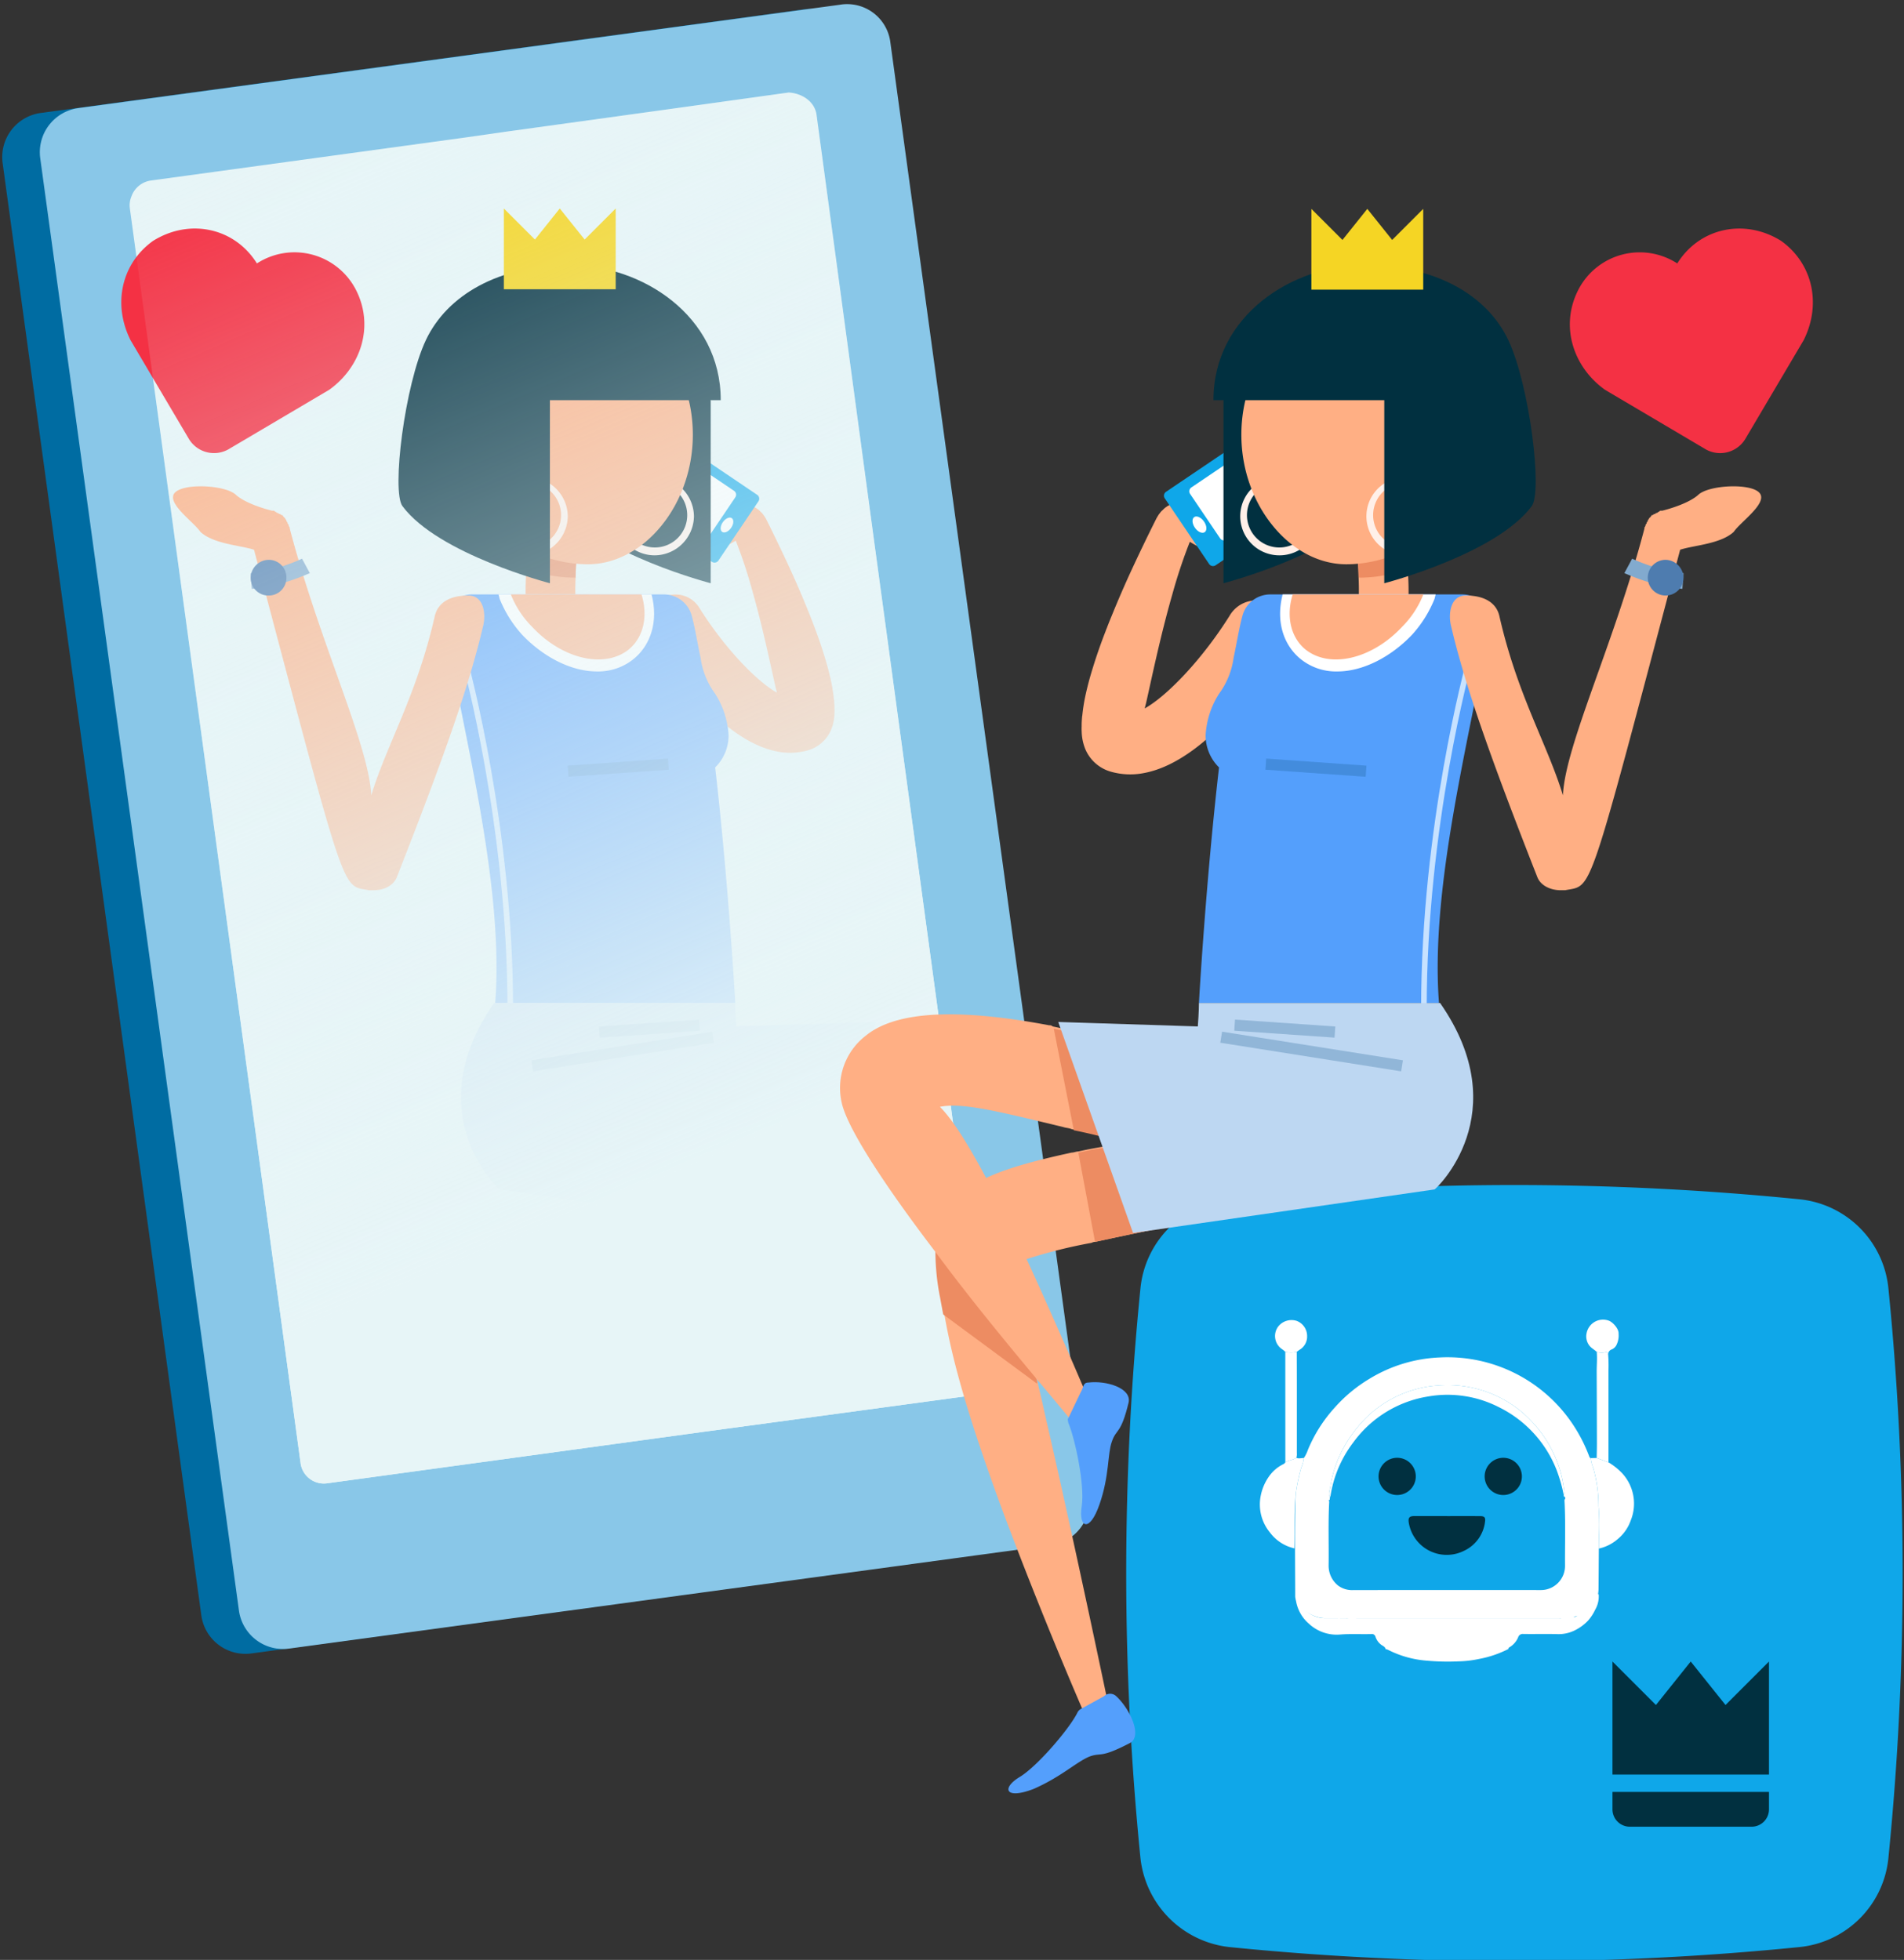 <svg width="406" height="418" viewBox="0 0 406 418" fill="none" xmlns="http://www.w3.org/2000/svg"><rect x="0" y="0" width="406" height="418" fill="#333333" stroke="none"/><g clip-path="url(#clip0_137_23)"><path d="m182.071 10.069 42.361 309.664a9.508 9.508 0 0 1-4.594 9.545 9.509 9.509 0 0 1-3.516 1.219L53.697 352.626a9.5 9.5 0 0 1-10.766-8.106L.572 34.859A9.5 9.5 0 0 1 8.68 24.092L171.085 2.045a9.376 9.376 0 0 1 10.986 8.024Z" fill="#006CA2"/><path d="m189.867 9.117 42.36 309.664a9.506 9.506 0 0 1-4.593 9.545 9.509 9.509 0 0 1-3.516 1.219L61.715 351.589a9.498 9.498 0 0 1-10.766-8.106L8.59 33.822a9.5 9.5 0 0 1 8.108-10.767L179.103 1.008a9.288 9.288 0 0 1 10.764 8.109Z" fill="#89C7E8"/><path d="m174.129 24.59 12.18 90.195 16.193 119.26 3.639 27.417 4.083 30.567a5.01 5.01 0 0 1-4.414 5.775l-56.479 7.658-79.475 10.874a5.006 5.006 0 0 1-5.774-4.414L27.675 44.342a4.865 4.865 0 0 1 .343-2.426 5.173 5.173 0 0 1 4.297-3.434l67.116-9.186 8.46-1.213 36.327-5.019 23.968-3.335c2.871.178 5.588 1.94 5.943 4.861Z" fill="#E7F5F7"/><path d="M177.217 155.649a7.648 7.648 0 0 1-5.017 4.392 13.778 13.778 0 0 1-6.511.227c-12.085-2.349-23.158-18.662-26.691-24.328a5.955 5.955 0 0 1-.77-4.517 5.96 5.96 0 0 1 2.662-3.73 5.946 5.946 0 0 1 2.186-.823c.777-.127 1.57-.1 2.336.08a5.978 5.978 0 0 1 3.713 2.685c5.13 8.224 12.03 15.56 16.54 18.088-.073-.303-.145-.604-.237-.937-1.073-4.712-2.777-13.054-5.137-21.263a101.323 101.323 0 0 0-3.407-10.219s-8.317 5.478-14.323 2.165c-6.006-3.314-3.21-3.688-2.72-6.211a5.959 5.959 0 0 1 2.516-3.809 5.954 5.954 0 0 1 4.475-.906c1.358.223 2.727.376 4.101.457l7.301.424.151.029c.292.014.582.053.868.117l.328.063c.261.071.515.165.76.28.122.05.217.094.339.144.238.125.425.239.637.359.137.105.253.181.369.255.158.133.335.301.486.461.133.113.258.233.375.362.102.151.229.306.355.462.122.18.219.356.341.538a1.2 1.2 0 0 0 .117.206 363.956 363.956 0 0 1 5.347 11.146 213.346 213.346 0 0 1 3.089 7.145c.444 1.082.873 2.106 1.252 3.124.08.175.149.355.209.538a108.527 108.527 0 0 1 1.891 5.235c.297.895.569 1.786.826 2.621a67.071 67.071 0 0 1 1.23 4.717 34.93 34.93 0 0 1 .606 3.887c.034.132.052.267.053.403.037.479.076.957.068 1.401.016.055.031.108.001.131.022.402.02.806-.004 1.208a9.641 9.641 0 0 1-.711 3.393Z" fill="#FFAF84"/><path d="m129.737 104.915 22.067 14.906a1 1 0 0 0 1.389-.269l8.531-12.63a1 1 0 0 0-.269-1.389l-22.066-14.906a1 1 0 0 0-1.389.27l-8.532 12.629a1 1 0 0 0 .269 1.389Z" fill="#0FA7E9"/><path d="m127.598 99.924 22.067 14.906a1 1 0 0 0 1.389-.269l5.737-8.493a1 1 0 0 0-.269-1.389l-22.066-14.906a1 1 0 0 0-1.389.27l-5.738 8.492a1 1 0 0 0 .269 1.39Zm28.444 10.588c-.484-.339-1.334.04-1.898.846-.565.806-.631 1.734-.148 2.073.484.339 1.334-.04 1.898-.846.565-.806.631-1.734.148-2.073Z" fill="white"/><path d="m125.357 72.49 26.19 12.856v39.043s-23.809-6.187-31.428-16.425c-2.143-3.095.714-25.95 5.238-35.475Z" fill="#013040"/><path d="M115.833 142.725c4.524 7.143 5.238 8.571 5.476 8.571a5.396 5.396 0 0 0 4.524 2.619 4.8 4.8 0 0 0 2.619-.714 5.372 5.372 0 0 0 1.9-7.143s-.714-1.19-5.476-8.809c-1.9-2.857-2.381-8.571-2.143-13.809.022-2.229.181-4.455.476-6.666a5.315 5.315 0 0 0-4.519-5.953 5.151 5.151 0 0 0-5.952 4.527 57.507 57.507 0 0 0-.476 6.19c-.481 5.949-.239 15.234 3.571 21.187Z" fill="#FFAF84"/><path d="M112.262 121.297a28.961 28.961 0 0 0 10.238 1.9h.238c.022-2.229.181-4.455.476-6.666a5.319 5.319 0 0 0-4.524-5.948 5.151 5.151 0 0 0-5.952 4.527c0 .711-.476 3.091-.476 6.187Z" fill="#ED8C62"/><path d="M139.642 118.439a8.438 8.438 0 0 0 8.333-8.333 8.437 8.437 0 0 0-8.333-8.333 8.438 8.438 0 0 0-8.333 8.333 8.282 8.282 0 0 0 8.333 8.333Zm0-15.476a6.903 6.903 0 0 1 6.767 8.246 6.896 6.896 0 0 1-5.421 5.422 6.905 6.905 0 0 1-7.084-2.934 6.902 6.902 0 0 1-1.162-3.834 6.757 6.757 0 0 1 6.9-6.9Z" fill="#FFF0E9"/><path d="M147.736 92.726c0 15-10.476 27.618-22.38 27.618-15 0-30-13.095-30-28.094a27.132 27.132 0 0 1 27.143-27.142c15 0 25.237 12.62 25.237 27.618Z" fill="#FFAF84"/><path d="M100.595 126.773h40.951a6.148 6.148 0 0 1 5.952 4.524c.714 2.619 1.19 5.714 1.9 9.047a16.678 16.678 0 0 0 3.1 7.619 18.31 18.31 0 0 1 2.858 8.81 9.533 9.533 0 0 1-2.857 6.9c2.857 24.761 4.286 50.237 4.286 50.237h-51.19c1.905-24.52-6.424-55.947-10.714-80.237a5.844 5.844 0 0 1 5.714-6.9Z" fill="#549FFC"/><path d="M109.404 215.58v-.476c0-39.047-9.524-73.332-9.524-73.808l-.238-.476-1.19.238.238.476c0 .238 9.524 34.523 9.524 73.569v.476l1.19.001Z" fill="#C7E2FF"/><path d="M112.738 118.439a8.438 8.438 0 0 0 8.333-8.333 8.437 8.437 0 0 0-8.333-8.333 8.438 8.438 0 0 0-8.333 8.333 8.136 8.136 0 0 0 8.333 8.333Zm0-15.476a6.903 6.903 0 0 1 6.767 8.246 6.896 6.896 0 0 1-5.421 5.422 6.905 6.905 0 0 1-7.084-2.934 6.902 6.902 0 0 1-1.162-3.834 6.608 6.608 0 0 1 1.933-4.966 6.616 6.616 0 0 1 4.967-1.934Z" fill="#FFF0E9"/><path d="M117.261 85.346v39.046s-23.81-6.19-31.428-16.428c-2.381-3.1.476-25.952 5-35.475s15.476-15.952 30.714-15.952c15.238 0 32.142 10.714 32.142 28.81h-36.428Z" fill="#013040"/><path d="M37.263 105.107c1.9-2.143 10.952-1.667 13.095.476 1.9 1.667 5.714 2.857 7.619 3.333h.238c.238 0 .238 0 .476.238.238 0 .238.238.476.238s.238.238.476.238.238.238.476.238a.24.24 0 0 1 .17.068.238.238 0 0 1 .068.17l.476.476c0 .238.238.238.238.476s.238.238.238.476.238.238.238.476a.829.829 0 0 0 .238.476v.238c6.428 24.523 16.9 46.189 17.38 56.9 3.333-10.952 9.762-21.428 13.57-38.332.715-2.857 3.334-4.286 7.144-4.286 3.333 0 3.809 4.047 3.1 6.666-2.86 12.146-7.86 26.671-18.336 53.337-.714 1.9-2.857 2.857-5 2.857h-.952c-5.952-1.191-4.524 2.857-24.523-72.617-2.857-.952-8.571-1.19-11.428-3.809-1.43-2.143-7.381-6.191-5.477-8.333Z" fill="#FFAF84"/><path d="M105.357 213.913h51.427s0 1.9.238 5l29.761-.952-15.952 45-64.284-9.287c-.238 0-17.62-16.19-1.19-39.761Z" fill="#BDD7F2"/><path d="M32.645 51.37c7.7-4.814 17.324-2.889 22.14 4.812a14.726 14.726 0 0 1 21.184 5.776c3.85 7.7.963 16.365-5.776 21.178L49.01 95.651a6.27 6.27 0 0 1-8.664-1.925l-12.514-21.18c-3.851-7.7-1.926-16.364 4.813-21.177Z" fill="#F43144"/><path d="m106.309 126.773.238.952a25.56 25.56 0 0 0 4.762 7.619c4.524 4.762 10.476 7.857 15.952 7.857 2.958.077 5.84-.94 8.095-2.857 3.571-3.1 5-8.095 3.571-13.571h-32.618Z" fill="white"/><path d="M108.928 126.773a20.338 20.338 0 0 0 4.524 6.9c6.428 6.9 15.476 9.047 20.714 4.762 3.095-2.615 4.047-7.138 2.618-11.662h-27.856Z" fill="#FFAF84"/><path d="m113.285 226.135.372 2.352 38.577-6.091-.371-2.352-38.578 6.091Zm14.423-7.202.165 2.376 21.385-1.478-.165-2.376-21.385 1.478Z" fill="#91B6D8"/><path d="m121.064 163.292.168 2.375 21.374-1.507-.168-2.375-21.374 1.507Z" fill="#438CDD"/><path d="M53.692 125.582c6.429-.476 12.143-3.328 12.38-3.328l-1.666-3.1a36.8 36.8 0 0 1-10.952 3.1l.238 3.328Z" fill="#82AACE"/><path d="M53.454 123.201a3.764 3.764 0 0 0 2.343 3.533c.465.19.964.284 1.466.277a3.755 3.755 0 0 0 3.533-2.344 3.76 3.76 0 0 0 .277-1.466 3.758 3.758 0 0 0-2.345-3.532 3.774 3.774 0 0 0-1.465-.277 3.914 3.914 0 0 0-3.81 3.809Z" fill="#4E7CAF"/><path d="m107.441 44.465 6.624 6.624 5.3-6.624 5.3 6.624 6.623-6.624v17.223h-23.847V44.465Z" fill="#F5D524"/><path d="m174.128 24.591 12.18 90.195 16.193 119.26 3.639 27.417 4.083 30.567a5.023 5.023 0 0 1-.967 3.836 5.017 5.017 0 0 1-3.447 1.938l-56.479 7.658-79.475 10.875a5.024 5.024 0 0 1-3.835-.967 5.004 5.004 0 0 1-1.94-3.447L27.675 44.343a4.866 4.866 0 0 1 .343-2.427 5.172 5.172 0 0 1 4.297-3.434l67.115-9.186 8.461-1.212 36.327-5.02 23.968-3.334c2.87.178 5.587 1.94 5.943 4.861Z" fill="url(#paint0_linear_137_23)"/><path d="M231.431 159.78a8.383 8.383 0 0 0 5.5 4.816 15.1 15.1 0 0 0 7.139.249c13.252-2.576 25.387-20.466 29.262-26.674a6.537 6.537 0 0 0-2.021-9.128 6.541 6.541 0 0 0-9.082 2.22c-5.625 9.016-13.187 17.059-18.135 19.829.08-.331.159-.662.26-1.026 1.178-5.167 3.045-14.313 5.63-23.313a111.503 111.503 0 0 1 3.731-11.203s9.119 6.007 15.705 2.373c6.585-3.633 3.519-4.045 2.982-6.809a6.514 6.514 0 0 0-2.756-4.178 6.524 6.524 0 0 0-4.906-.996 43.197 43.197 0 0 1-4.496.501l-8.004.465-.166.032c-.32.016-.638.059-.951.128l-.359.07c-.286.078-.564.18-.831.305-.133.055-.239.104-.371.159-.261.137-.465.262-.698.394-.15.116-.278.198-.405.283-.175.149-.367.33-.533.505a4.401 4.401 0 0 0-.412.396c-.111.165-.25.335-.389.506-.134.198-.24.391-.373.589a1.315 1.315 0 0 1-.128.229 381.854 381.854 0 0 0-5.864 12.214 231.551 231.551 0 0 0-3.386 7.835c-.482 1.185-.957 2.31-1.371 3.425a5.481 5.481 0 0 0-.23.589 115.739 115.739 0 0 0-2.071 5.742c-.325.98-.624 1.955-.905 2.874a67.603 67.603 0 0 0-1.346 5.17 38.376 38.376 0 0 0-.669 4.264 1.835 1.835 0 0 0-.057.442c-.042.525-.084 1.05-.075 1.536-.012.056-.033.121.005.143-.026.441-.026.883-.002 1.324.033 1.277.297 2.537.778 3.72Z" fill="#FFAF84"/><path d="m272.988 88.442-24.352 16.451a1 1 0 0 0-.269 1.389l9.461 14.007a1 1 0 0 0 1.389.269l24.353-16.451a1 1 0 0 0 .269-1.389l-9.462-14.007a1 1 0 0 0-1.389-.269Z" fill="#0FA7E9"/><path d="m278.395 87.505-24.352 16.451a1 1 0 0 0-.269 1.389l6.398 9.471a1 1 0 0 0 1.389.269l24.352-16.45a1 1 0 0 0 .269-1.39l-6.398-9.47a1 1 0 0 0-1.389-.27Zm-21.508 25.986c.53-.371.458-1.389-.162-2.272-.619-.884-1.551-1.299-2.081-.928-.53.372-.457 1.389.162 2.273.619.884 1.551 1.299 2.081.927Z" fill="white"/><path d="m287.082 72.49-26.19 12.857v39.043s23.809-6.19 31.428-16.428c2.142-3.092-.715-25.948-5.238-35.472Z" fill="#013040"/><path d="M243.193 396.353a609.233 609.233 0 0 1 0-121.671 21.173 21.173 0 0 1 18.901-18.9 609.084 609.084 0 0 1 121.671 0 21.172 21.172 0 0 1 18.9 18.9 609.233 609.233 0 0 1 0 121.671 21.173 21.173 0 0 1-18.9 18.9 609.233 609.233 0 0 1-121.671 0 21.437 21.437 0 0 1-18.901-18.9Z" fill="#0FA7E9"/><path d="M276.322 340.876c.372.067.582-.181.824-.4.267-.241.442-.616.863-.65-.085.519-.575.716-.859 1.078-.174.223-.528.422-.226.74.302.318.442-.126.658-.221a2.25 2.25 0 0 1 .279-.086c-.008.049 0 .12-.026.145-.76.649-.24 1.137.211 1.618a6.169 6.169 0 0 0 2.131 1.519 6.175 6.175 0 0 0 2.569.496c1.433 0 2.865-.021 4.3 0a3.297 3.297 0 0 0 1.848-.456c-.026.307.083.457.424.457 14.408-.006 28.816-.006 43.224 0 .375.037.748-.074 1.041-.309a2.04 2.04 0 0 1 1.843-.294c.042.382.367.372.565.289.71-.3.5-1.035 1.143-1.488.51-.36 1.515-.257 1.3-.737a.959.959 0 0 0-.918-.62.967.967 0 0 0-.382.085c-.547.164-.853.692-1.4.812a1.987 1.987 0 0 1 2.108-1.2l.076.057-.057-.076a3.627 3.627 0 0 0-.177-.483c-.2-.382.027-.421.32-.416a3.343 3.343 0 0 0 1.147 1.52c.249.25.425.09.621-.108s.224-.315 0-.537c-.754-.732-.7-.711-.036-1.511.411-.5.778-.027 1.155-.1a5.662 5.662 0 0 1-.746 3.315 9.698 9.698 0 0 1-1.485 2.287 9.895 9.895 0 0 1-2.875 2.12 7.724 7.724 0 0 1-3.833.787c-2.363-.048-4.728.009-7.091-.022a1.03 1.03 0 0 0-1.149.733 4.503 4.503 0 0 1-1.919 2.147.296.296 0 0 0-.143.317 22.916 22.916 0 0 1-6.227 2.122 23.446 23.446 0 0 1-4.387.52c-2.283.106-4.57.055-6.847-.152a21.736 21.736 0 0 1-8.169-2.289 2.85 2.85 0 0 0-.568-.183c-.115-.573-.696-.689-1.051-1.013a3.505 3.505 0 0 1-1.09-1.58.788.788 0 0 0-.901-.608c-2.205.067-4.411-.078-6.619.1a8.677 8.677 0 0 1-6.681-2.3 8.204 8.204 0 0 1-2.792-5.124c-.01-.1-.008-.201.004-.301Z" fill="white"/><path d="M282.741 345.117c-3.473 0-6.557-2.872-6.557-4.685 0-6.361-.165-19.3.162-22.158a39.744 39.744 0 0 1 1.139-5.3 6.57 6.57 0 0 0 .534-2.007c.354-.52.637-1.084.841-1.678a30.995 30.995 0 0 1 5.721-9.058 31.543 31.543 0 0 1 7.449-6.179 31.174 31.174 0 0 1 14.982-4.545 32.128 32.128 0 0 1 28.121 13.9 33.472 33.472 0 0 1 3.709 7.11c.071.189.124.386.342.465.096.743.289 1.471.574 2.164a29.393 29.393 0 0 1 1.1 8c.001.15.012.301.035.45.141 1.954.166 3.914.074 5.871-.006.937-.025 1.874-.038 2.811l-.065 8.512c0 1.949-.821 6.327-8.331 6.327h-49.792Zm50.701-26.283c.2-.139.181-.358.153-.549a31.627 31.627 0 0 0-.707-3.9 26.196 26.196 0 0 0-3.524-7.8 28.046 28.046 0 0 0-4.648-5.261 24.622 24.622 0 0 0-14.932-5.893 28.07 28.07 0 0 0-5.1.268 24.51 24.51 0 0 0-8.765 3.127 23.667 23.667 0 0 0-5.456 4.426 27.7 27.7 0 0 0-4.67 6.923 24.953 24.953 0 0 0-2.122 6.923c-.109.708-.476 1.446-.08 2.187l-.05.6c-.2.051-.312.13-.1.311-.256 4.552-.066 9.107-.132 13.661-.013.819.16 1.63.506 2.373a5.418 5.418 0 0 0 1.494 1.912 4.975 4.975 0 0 0 3.227.983c13.291-.017 26.581-.019 39.869-.006.151 0 .3 0 .453-.005a5.149 5.149 0 0 0 4.857-5.1c-.039-4.7.147-9.412-.124-14.114.208-.3.312-.573-.126-.76l-.023-.306Z" fill="white"/><path d="M340.927 330.273c.013-.937.034-1.874.041-2.811a49.571 49.571 0 0 0-.075-5.871 2.955 2.955 0 0 1-.034-.45 29.394 29.394 0 0 0-1.101-8 8.627 8.627 0 0 1-.575-2.164l1.288-.027 2.51.927a13.794 13.794 0 0 1 2.922 2.327 9.564 9.564 0 0 1 1.82 10.086 8.993 8.993 0 0 1-2.749 3.942 9.145 9.145 0 0 1-4.047 2.041Zm-62.908-19.311a6.549 6.549 0 0 1-.535 2.008 39.738 39.738 0 0 0-1.137 5.3c-.456 3.977-.221 7.973-.337 11.959a8.952 8.952 0 0 1-5.2-3.369 9.388 9.388 0 0 1-1.989-7.8 10.658 10.658 0 0 1 1.692-4.059 8.075 8.075 0 0 1 3.134-2.735.903.903 0 0 0 .426-.393c.731-.453 1.637-.478 2.357-.961.525.245 1.061.031 1.589.05Z" fill="white"/><path d="M276.434 310.913c-.719.482-1.624.507-2.355.961 0-7.853-.003-15.705-.008-23.557.806.175 1.64.172 2.445-.009.006 2.283.017 4.566.017 6.848v14.713c.03.351-.004.704-.099 1.044Zm66.546.96-2.51-.927c.017-1.03.049-2.06.047-3.089a6509.4 6509.4 0 0 0-.048-15.31c0-1.406.136-2.812.01-4.218.547.174 1.13.206 1.693.091.552-.186.635.095.745.467.087 1.176.107 2.356.06 3.534l.003 19.452Z" fill="white"/><path d="M342.917 288.887c-.111-.372-.194-.653-.746-.467a3.366 3.366 0 0 1-1.693-.091c-.564-.547-1.299-.864-1.745-1.6a3.239 3.239 0 0 1-.425-2.358 3.578 3.578 0 0 1 3.252-2.919 3.568 3.568 0 0 1 1.538.227c.734.278 2.12 1.654 2.042 2.783a4.536 4.536 0 0 1-.523 2.526c-.224.36-.552.645-.941.816a1.104 1.104 0 0 0-.759 1.083Zm-66.401-.58a5.655 5.655 0 0 1-2.443.009 4.486 4.486 0 0 0-.693-.568 3.37 3.37 0 0 1-1.447-2.235 3.377 3.377 0 0 1 .617-2.589 3.618 3.618 0 0 1 3.899-1.231 3.43 3.43 0 0 1 2.271 3.216 3.264 3.264 0 0 1-1.599 2.962c-.206.135-.402.291-.605.436Zm56.924 30.523a33.645 33.645 0 0 0-1.5-5.266 25.117 25.117 0 0 0-12.356-13.464 24.055 24.055 0 0 0-15.03-2.272 24.528 24.528 0 0 0-15.976 9.792 25.216 25.216 0 0 0-4.867 11.391 1.08 1.08 0 0 1-.122.268c-.4-.741-.028-1.479.081-2.187a24.953 24.953 0 0 1 2.122-6.923 27.677 27.677 0 0 1 4.671-6.923 23.64 23.64 0 0 1 5.455-4.426 24.51 24.51 0 0 1 8.765-3.127 27.981 27.981 0 0 1 5.1-.268 24.622 24.622 0 0 1 14.932 5.893 28.081 28.081 0 0 1 4.648 5.261 26.193 26.193 0 0 1 3.523 7.8c.318 1.284.553 2.586.706 3.9a.5.5 0 0 1-.152.551Z" fill="white"/><path d="M308.602 323.345c2.36 0 4.72-.013 7.079.007.835.007 1.1.284.986 1.133a7.86 7.86 0 0 1-4.508 6.271 8.217 8.217 0 0 1-7.373-.027 8.208 8.208 0 0 1-4.377-5.933c-.183-1.1.1-1.457 1.19-1.458h7l.003.007Zm11.931-4.496a3.974 3.974 0 0 1-3.655-2.466 3.964 3.964 0 0 1 .013-3.038 3.983 3.983 0 0 1 2.157-2.138 3.969 3.969 0 1 1 1.485 7.642Zm-22.625-.001a3.974 3.974 0 0 1-3.655-2.466 3.964 3.964 0 0 1 .013-3.038 3.983 3.983 0 0 1 2.157-2.138 3.969 3.969 0 1 1 1.485 7.642Zm79.302 35.512-9.271 9.271-7.418-9.271-7.417 9.271-9.271-9.271v24.105h33.377V354.36Zm-29.668 35.231h25.96a3.707 3.707 0 0 0 3.709-3.709v-3.708h-33.378v3.709c0 .983.391 1.927 1.087 2.622a3.707 3.707 0 0 0 2.622 1.087v-.001Z" fill="#013040"/><path d="M296.605 142.726c-4.524 7.143-5.238 8.571-5.476 8.571a5.404 5.404 0 0 1-4.524 2.619 4.799 4.799 0 0 1-2.619-.714 5.373 5.373 0 0 1-1.9-7.143s.714-1.19 5.476-8.809c1.9-2.857 2.381-8.571 2.143-13.809a54.837 54.837 0 0 0-.476-6.666 5.315 5.315 0 0 1 4.524-5.952 5.157 5.157 0 0 1 5.952 4.524c.269 2.053.428 4.119.476 6.19.471 5.951.233 15.237-3.576 21.189Zm10.952 101.426a9.016 9.016 0 0 1-8.1 9.762c-23.809 2.143-49.522 7.381-65.95 10.952-.476 0-.714.238-.952.238a108.506 108.506 0 0 0-13.329 3.328 11.354 11.354 0 0 0-2.857 1.2c-.476.952-1.429 2.143-.952 3.333 0 .238.238.476.238.952 1.429 4.047 3.333 11.428 5.476 20.237 0 .476.238.714.238 1.19.476 1.9.952 4.048 1.429 6.19 6.428 27.856 14.047 64.522 14.047 64.522l-4.524 1.9c-.476-.952-10.238-23.333-19.047-47.141-7.143-19.523-10.238-30.951-11.9-40.475-.238-1.19-.476-2.619-.714-3.809a50.695 50.695 0 0 1-.952-9.285c-.238-9.285 3.1-10.476 6.428-13.333a24.873 24.873 0 0 1 4.524-2.857c3.571-1.667 9.047-3.333 17.857-5.238.476 0 .952-.238 1.429-.238 3.1-.714 6.428-1.19 10.238-1.9a49.533 49.533 0 0 0 5.238-.952c1.19-.238 2.619-.476 3.809-.714 2.143-.238 4.524-.714 7.143-.952 6.9-.952 13.571-1.9 19.523-2.619a32.538 32.538 0 0 1 4.524-.476c10.238-1.19 17.618-1.9 17.618-1.9a8.796 8.796 0 0 1 8.581 4.766 8.818 8.818 0 0 1 .937 3.319Z" fill="#FFAF84"/><path d="m221.131 295.102-20-14.761c-.238-1.19-.476-2.619-.714-3.809a50.695 50.695 0 0 1-.952-9.285c-.238-9.285 3.1-10.476 6.428-13.333 3.333 4.762 6.9 10.238 10.238 15.476-.476.952-1.429 2.143-.952 3.333 0 .238.238.476.238.952 1.429 4.048 3.333 11.428 5.476 20.238.215.356.299.777.238 1.189Z" fill="#ED8C62"/><path d="M230.654 364.386a1.855 1.855 0 0 0-.952.952c-1.667 3.333-8.333 11.19-12.143 13.571-4.048 2.381-3.333 5 2.857 2.619 5.952-2.619 9.047-5.714 11.9-6.9 2.619-.952 2.143.476 8.571-2.857 2.857-1.429 0-7.381-2.857-10a1.868 1.868 0 0 0-2.619 0l-4.757 2.615Z" fill="#549FFC"/><path d="M275.176 243.675c-1.667 4.524-6.666 9.285-11.428 7.619-6.19-2.381-12.619-4.286-18.809-6.19-1.667-.476-3.571-.952-5.238-1.429a110.305 110.305 0 0 0-11.19-2.857c-.476-.238-1.19-.238-1.9-.476-13.809-3.333-21.428-5.238-26.19-4.286 2.857 2.857 6.19 8.333 9.762 15 2.857 5.238 5.714 11.19 8.571 17.142 7.143 15.476 13.333 30.237 13.333 30.237l-2.857 5.476s-3.333-4.047-8.333-10c-5.952-7.143-14.047-16.9-21.428-26.9-10-13.095-18.809-26.19-20-31.9a14.06 14.06 0 0 1 5.234-14.294c7.381-5.952 22.618-5.238 39.046-2.143a.872.872 0 0 1 .714.238c15.952 3.333 32.856 8.809 45.475 13.333a8.477 8.477 0 0 1 5.476 6.19 7.935 7.935 0 0 1-.238 5.24Z" fill="#FFAF84"/><path d="M227.797 302.482c-.238.238 0 .714 0 .952 1.429 3.333 3.571 13.333 2.857 17.857-.714 4.524 1.667 5.714 3.809-.476 2.142-6.19 1.667-10.714 2.619-13.333.952-2.857 1.9-1.428 3.571-8.333.714-3.1-4.762-4.762-8.571-4.286-1.19 0-.952.952-1.667 2.143l-2.618 5.476Z" fill="#549FFC"/><path d="M300.177 121.298a28.988 28.988 0 0 1-10.238 1.9h-.238a54.837 54.837 0 0 0-.476-6.666 5.315 5.315 0 0 1 4.524-5.952 5.157 5.157 0 0 1 5.952 4.524c-.001.718.476 3.099.476 6.194Z" fill="#ED8C62"/><path d="M272.796 118.44a8.336 8.336 0 0 1-7.699-5.144 8.328 8.328 0 0 1 1.806-9.081 8.334 8.334 0 0 1 14.226 5.892 8.286 8.286 0 0 1-8.333 8.333Zm0-15.476a6.903 6.903 0 0 0-6.375 4.259 6.906 6.906 0 0 0 1.495 7.52 6.9 6.9 0 0 0 11.78-4.879 6.77 6.77 0 0 0-6.9-6.9Z" fill="#FFF0E9"/><path d="M264.701 92.727c0 15 10.476 27.618 22.38 27.618 15 0 30-13.095 30-28.094a27.136 27.136 0 0 0-27.143-27.142c-14.999 0-25.237 12.619-25.237 27.618Z" fill="#FFAF84"/><path d="M311.843 126.774h-40.951a6.141 6.141 0 0 0-5.952 4.524c-.714 2.619-1.19 5.714-1.9 9.047a16.694 16.694 0 0 1-3.1 7.619 18.294 18.294 0 0 0-2.857 8.809 9.522 9.522 0 0 0 2.857 6.9c-2.857 24.761-4.286 50.237-4.286 50.237h51.189c-1.9-24.523 6.428-55.951 10.714-80.236a5.855 5.855 0 0 0-1.248-4.783 5.847 5.847 0 0 0-4.466-2.117Z" fill="#549FFC"/><path d="M303.033 215.581v-.476c0-39.046 9.524-73.331 9.524-73.807l.238-.476 1.19.238-.238.476c0 .238-9.524 34.523-9.524 73.569v.476h-1.19Z" fill="#C7E2FF"/><path d="M299.7 118.44a8.336 8.336 0 0 1-7.699-5.144 8.328 8.328 0 0 1 1.806-9.081 8.334 8.334 0 0 1 14.226 5.892 8.143 8.143 0 0 1-2.381 5.953 8.126 8.126 0 0 1-5.952 2.38Zm0-15.476a6.903 6.903 0 0 0-6.375 4.259 6.906 6.906 0 0 0 1.495 7.52 6.9 6.9 0 0 0 11.78-4.879 6.623 6.623 0 0 0-6.9-6.9Z" fill="#FFF0E9"/><path d="M295.177 85.347v39.047s23.809-6.19 31.428-16.428c2.381-3.1-.476-25.952-5-35.475s-15.476-15.953-30.714-15.953c-15.238 0-32.142 10.714-32.142 28.809h36.428Z" fill="#013040"/><path d="M375.174 105.107c-1.9-2.143-10.952-1.667-13.095.476-1.9 1.667-5.714 2.857-7.619 3.333h-.238c-.238 0-.238 0-.476.238-.238 0-.238.238-.476.238s-.238.238-.476.238-.238.238-.476.238a.221.221 0 0 0-.092.017.227.227 0 0 0-.146.221l-.476.476c0 .238-.238.238-.238.476s-.238.238-.238.476-.238.238-.238.476a.834.834 0 0 1-.238.476v.238c-6.428 24.523-16.9 46.189-17.38 56.9-3.333-10.952-9.762-21.428-13.571-38.332-.714-2.857-3.333-4.286-7.143-4.286-3.333 0-3.809 4.047-3.1 6.666 2.857 12.142 7.857 26.666 18.333 53.332.714 1.9 2.857 2.857 5 2.857h.952c5.952-1.19 4.524 2.857 24.523-72.617 2.857-.952 8.571-1.19 11.428-3.809 1.432-2.133 7.384-6.185 5.48-8.328Z" fill="#FFAF84"/><path d="M307.557 244.151a9.016 9.016 0 0 1-8.1 9.762c-23.809 2.143-49.522 7.381-65.95 10.952l-3.571-19.047c3.1-.714 6.428-1.19 10.238-1.9a110.305 110.305 0 0 0-11.19-2.857l-4.282-21.671c15.952 3.333 32.856 8.809 45.475 13.333a8.477 8.477 0 0 1 5.476 6.19c12.619-1.429 22.142-2.381 22.142-2.381a8.227 8.227 0 0 1 6.605 1.599 8.235 8.235 0 0 1 3.157 6.02Z" fill="#ED8C62"/><path d="M307.081 213.914h-51.426s0 1.9-.238 5l-29.762-.952 15.952 45 64.284-9.285c.238-.002 17.618-16.192 1.19-39.763Z" fill="#BDD7F2"/><path d="M379.793 51.37c-7.7-4.812-17.328-2.887-22.141 4.814a14.724 14.724 0 0 0-21.178 5.776c-3.851 7.7-.963 16.365 5.776 21.178l21.178 12.515a6.268 6.268 0 0 0 8.664-1.925l12.514-21.18c3.851-7.7 1.922-16.364-4.813-21.177Z" fill="#F43144"/><path d="m306.129 126.774-.238.952a25.6 25.6 0 0 1-4.762 7.619c-4.524 4.762-10.476 7.857-15.952 7.857a12.01 12.01 0 0 1-8.095-2.857c-3.571-3.1-5-8.095-3.571-13.571h32.618Z" fill="white"/><path d="M303.509 126.774a20.353 20.353 0 0 1-4.524 6.9c-6.428 6.9-15.476 9.047-20.714 4.762-3.1-2.619-4.048-7.143-2.619-11.666l27.857.004Z" fill="#FFAF84"/><path d="m260.586 220.033-.372 2.352 38.566 6.103.372-2.352-38.566-6.103Zm2.766-2.584-.164 2.376 21.385 1.478.164-2.376-21.385-1.478Z" fill="#91B6D8"/><path d="m269.999 161.786-.167 2.375 21.374 1.507.168-2.375-21.375-1.507Z" fill="#438CDD"/><path d="M358.746 125.583c-6.428-.476-12.143-3.333-12.381-3.333l1.667-3.1a36.817 36.817 0 0 0 10.952 3.1l-.238 3.333Z" fill="#82AACE"/><path d="M358.984 123.202a3.813 3.813 0 0 1-2.352 3.519 3.812 3.812 0 0 1-4.151-.826 3.812 3.812 0 0 1 .577-5.86 3.808 3.808 0 0 1 2.117-.642 3.919 3.919 0 0 1 3.809 3.809Z" fill="#4E7CAF"/><path d="m303.482 44.55-6.624 6.623-5.299-6.624-5.3 6.624-6.624-6.624v17.223h23.847V44.55Z" fill="#F5D524"/></g><defs><linearGradient id="paint0_linear_137_23" x1="64.473" y1="25.961" x2="157.955" y2="244.375" gradientUnits="userSpaceOnUse"><stop stop-color="#E7F5F7" stop-opacity="0"/><stop offset="1" stop-color="#E7F5F7"/></linearGradient><clipPath id="clip0_137_23"><path fill="white" d="M0 0h406v418H0z"/></clipPath></defs></svg>